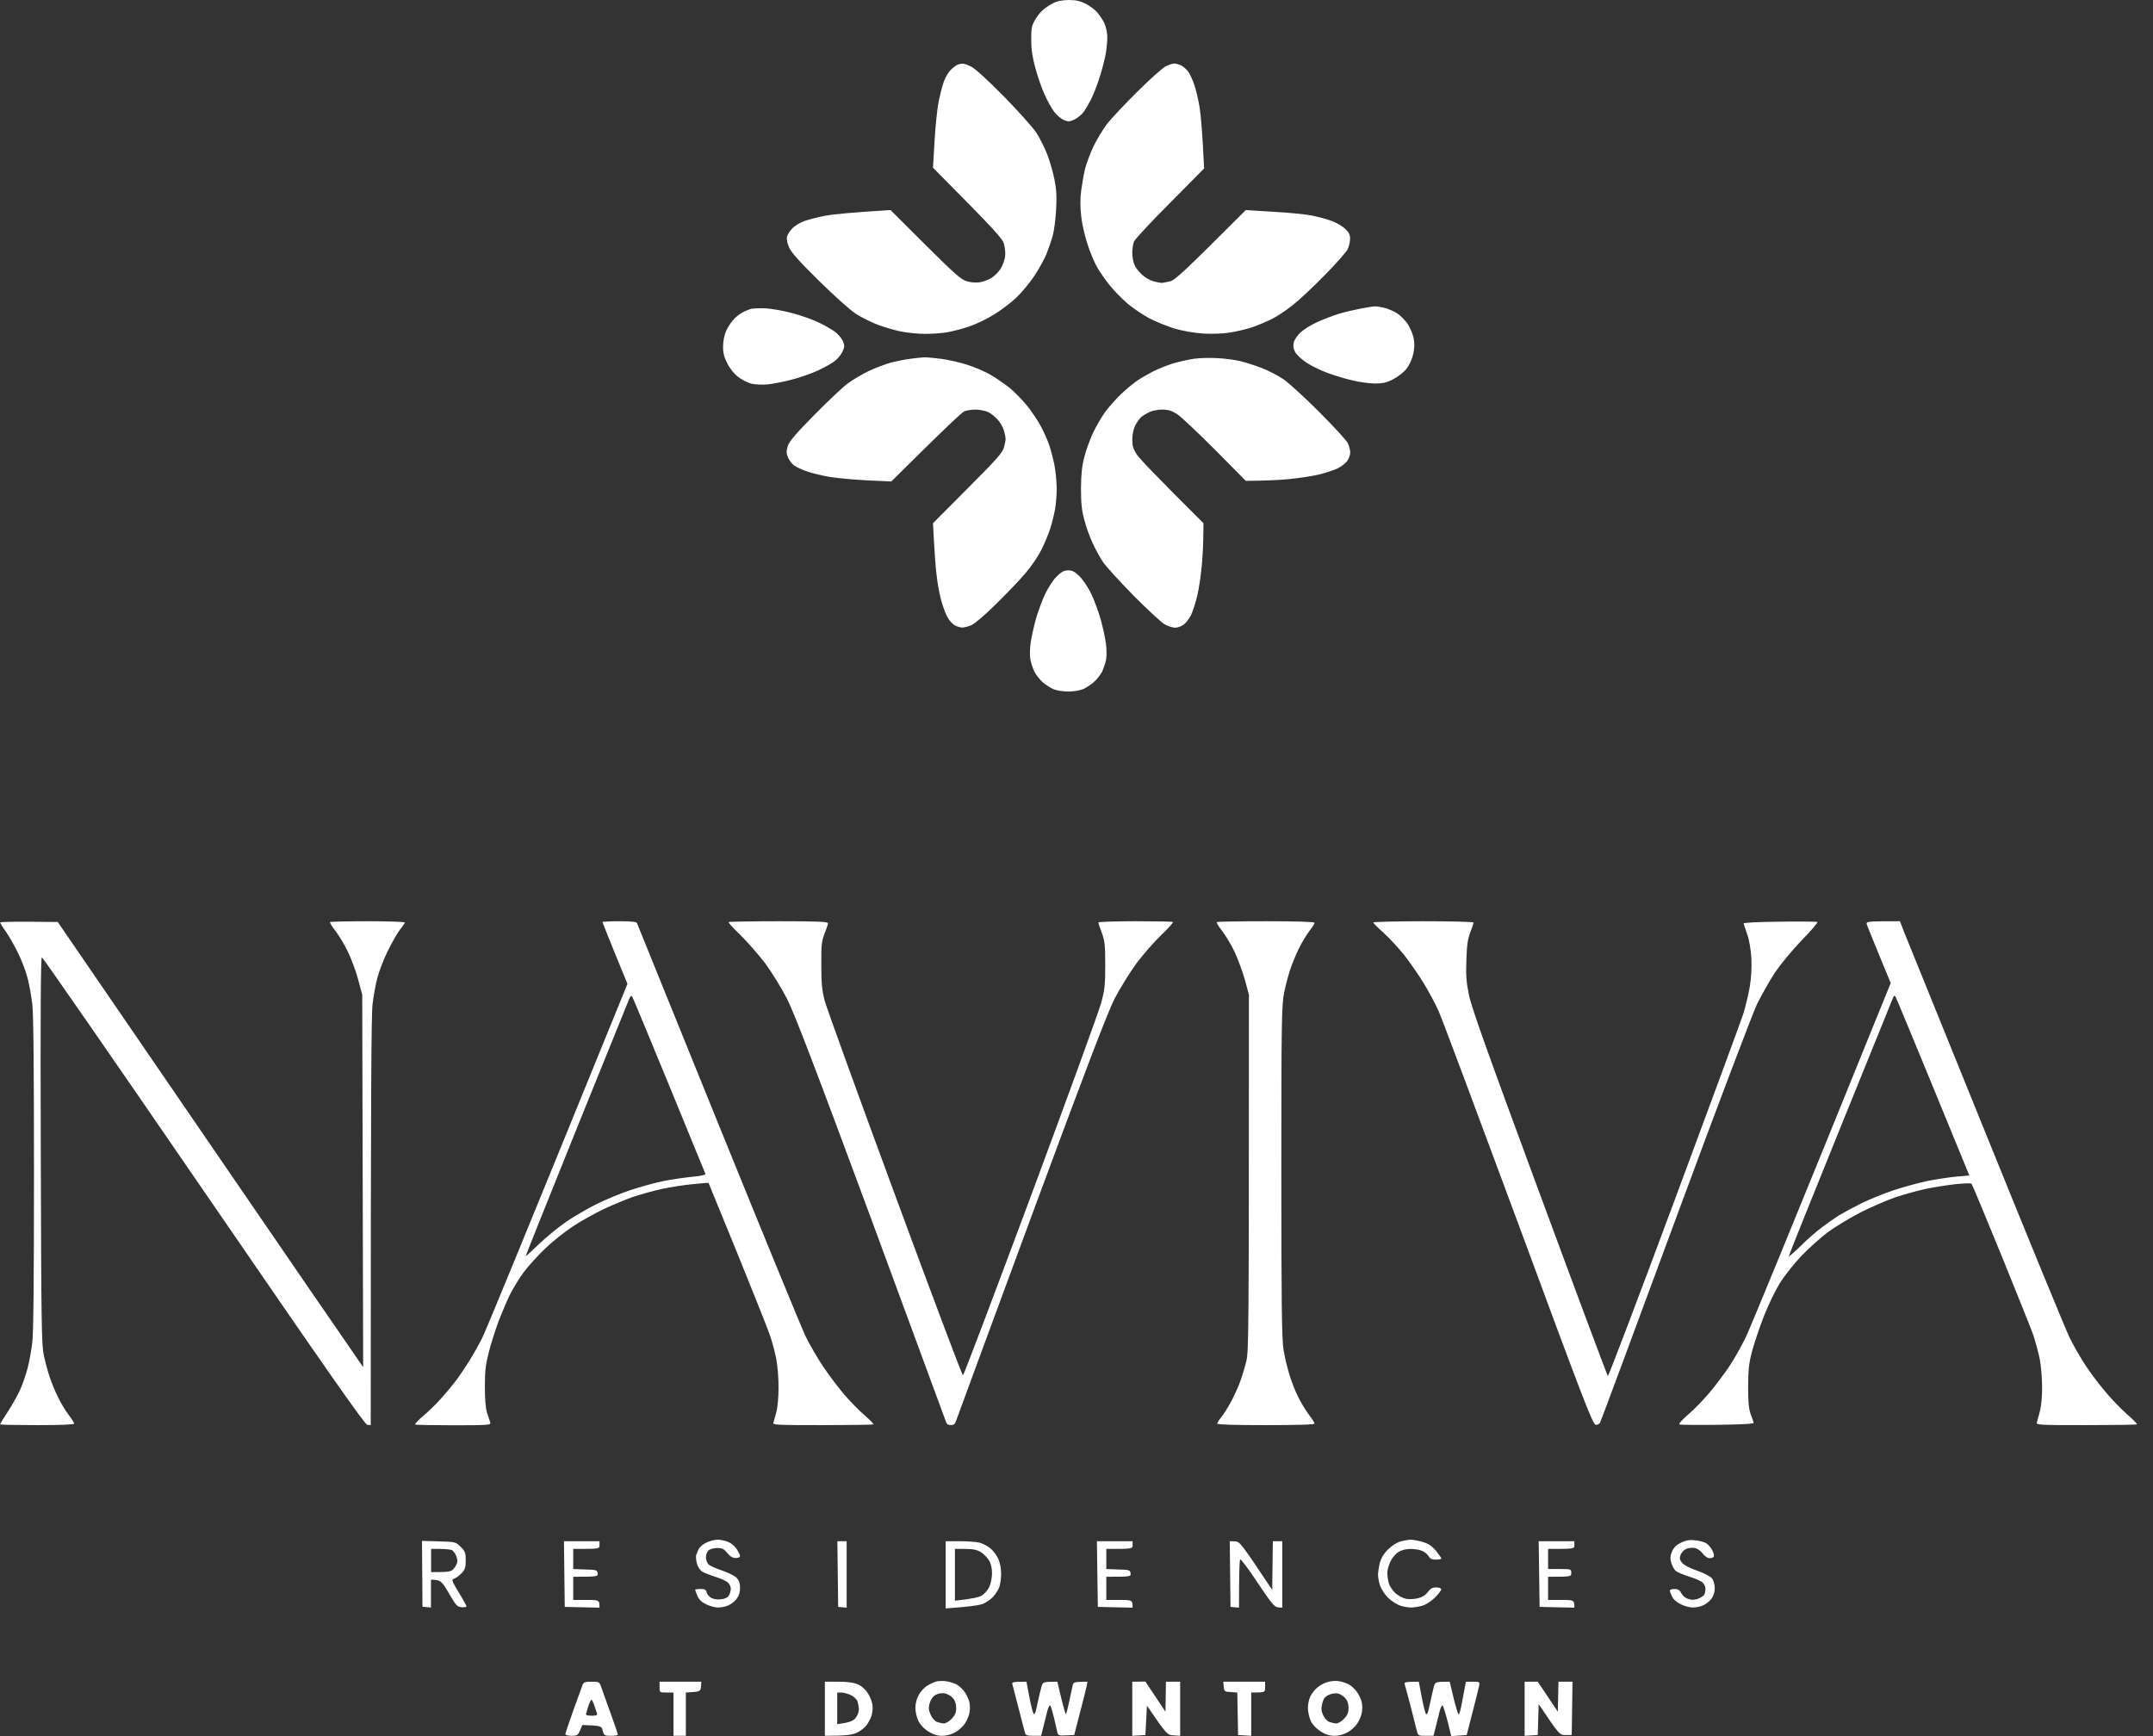 <svg width="124" height="100" viewBox="0 0 124 100" fill="none" xmlns="http://www.w3.org/2000/svg">
<rect x="0" y="0" width="124" height="100" fill="#333333" stroke="none"/>
<path fill-rule="evenodd" clip-rule="evenodd" d="M61.546 0C61.956 0 62.205 0.053 62.525 0.214C62.756 0.329 63.059 0.552 63.201 0.721C63.343 0.89 63.513 1.149 63.584 1.291C63.664 1.433 63.744 1.763 63.77 2.003C63.788 2.252 63.744 2.769 63.673 3.161C63.593 3.552 63.424 4.193 63.29 4.585C63.157 4.977 62.952 5.502 62.828 5.743C62.703 5.983 62.516 6.303 62.409 6.455C62.294 6.606 62.062 6.793 61.885 6.882C61.609 7.016 61.529 7.016 61.279 6.918C61.119 6.847 60.87 6.642 60.719 6.446C60.577 6.259 60.328 5.814 60.176 5.475C60.016 5.137 59.776 4.452 59.642 3.962C59.465 3.33 59.393 2.849 59.393 2.315C59.385 1.7 59.42 1.487 59.58 1.202C59.678 1.006 59.883 0.739 60.025 0.614C60.158 0.481 60.434 0.294 60.63 0.196C60.87 0.062 61.164 0.009 61.546 0ZM54.491 96.839C54.687 96.866 54.972 96.955 55.114 97.035C55.265 97.115 55.47 97.329 55.586 97.498C55.693 97.667 55.808 97.917 55.835 98.068C55.87 98.219 55.87 98.478 55.835 98.647C55.808 98.816 55.693 99.101 55.577 99.27C55.47 99.439 55.212 99.671 55.025 99.777C54.803 99.902 54.518 99.982 54.269 99.982C53.984 99.982 53.753 99.911 53.468 99.733C53.219 99.582 53.006 99.35 52.899 99.136C52.801 98.941 52.721 98.602 52.721 98.38C52.721 98.13 52.792 97.846 52.917 97.623C53.023 97.427 53.246 97.187 53.406 97.098C53.557 97 53.789 96.893 53.913 96.857C54.038 96.822 54.296 96.813 54.491 96.839ZM53.548 98.086C53.468 98.362 53.477 98.487 53.593 98.754C53.673 98.949 53.833 99.127 53.958 99.181C54.082 99.225 54.26 99.27 54.367 99.27C54.465 99.27 54.669 99.154 54.812 99.003C55.007 98.798 55.07 98.656 55.07 98.38C55.07 98.139 55.007 97.952 54.874 97.801C54.758 97.676 54.554 97.561 54.403 97.534C54.251 97.507 54.029 97.543 53.895 97.623C53.735 97.703 53.611 97.881 53.548 98.086ZM77.089 96.831C77.284 96.857 77.569 96.955 77.712 97.035C77.854 97.115 78.067 97.329 78.183 97.498C78.29 97.667 78.405 97.917 78.432 98.068C78.468 98.219 78.468 98.478 78.432 98.647C78.405 98.816 78.29 99.101 78.174 99.27C78.067 99.439 77.809 99.671 77.623 99.777C77.4 99.902 77.115 99.982 76.866 99.982C76.582 99.982 76.35 99.911 76.066 99.733C75.817 99.573 75.603 99.35 75.496 99.136C75.407 98.941 75.327 98.602 75.327 98.38C75.327 98.157 75.389 97.863 75.469 97.712C75.541 97.561 75.701 97.356 75.817 97.249C75.923 97.133 76.181 96.982 76.377 96.911C76.591 96.831 76.875 96.804 77.089 96.831ZM76.155 98.112C76.083 98.388 76.092 98.54 76.199 98.78C76.27 98.949 76.43 99.127 76.555 99.181C76.68 99.225 76.857 99.27 76.964 99.27C77.062 99.27 77.267 99.154 77.409 99.003C77.605 98.798 77.667 98.656 77.667 98.38C77.667 98.13 77.605 97.952 77.471 97.801C77.356 97.685 77.169 97.561 77.044 97.543C76.92 97.516 76.688 97.552 76.537 97.623C76.306 97.73 76.226 97.837 76.155 98.112ZM34.074 96.866C34.519 96.866 34.519 96.866 34.652 97.24C34.723 97.454 34.964 98.121 35.186 98.736C35.408 99.35 35.586 99.875 35.586 99.911C35.586 99.956 35.408 99.982 35.186 99.982C34.812 99.982 34.786 99.964 34.714 99.688C34.643 99.412 34.634 99.403 33.54 99.359L33.407 99.671C33.282 99.956 33.238 99.982 32.917 99.982C32.721 99.982 32.561 99.938 32.561 99.893C32.561 99.84 32.766 99.234 33.015 98.531C33.264 97.837 33.504 97.178 33.549 97.062C33.611 96.893 33.691 96.866 34.074 96.866ZM33.754 98.709C33.727 98.789 33.834 98.825 34.074 98.825C34.376 98.825 34.421 98.798 34.376 98.665C34.35 98.584 34.279 98.397 34.234 98.246C34.181 98.095 34.118 97.952 34.083 97.908C34.056 97.872 33.976 98.015 33.905 98.219C33.843 98.433 33.771 98.656 33.754 98.709ZM37.988 96.866H40.39L40.373 97.151C40.346 97.436 40.328 97.445 39.501 97.489V99.982H38.789V97.489H38.389C37.988 97.489 37.988 97.489 37.988 97.178V96.866ZM47.508 96.866H48.291C48.842 96.866 49.171 96.919 49.42 97.026C49.643 97.124 49.856 97.32 49.99 97.543C50.114 97.73 50.23 98.032 50.248 98.202C50.275 98.371 50.248 98.656 50.194 98.825C50.141 98.994 49.999 99.252 49.892 99.395C49.776 99.537 49.518 99.733 49.314 99.822C49.047 99.929 48.709 99.982 47.508 99.982V96.866ZM48.219 99.314C48.94 99.216 49.127 99.127 49.269 98.967C49.376 98.834 49.465 98.62 49.465 98.469C49.465 98.317 49.42 98.104 49.376 97.979C49.322 97.854 49.145 97.694 48.976 97.623C48.806 97.552 48.566 97.489 48.442 97.489H48.219V99.314ZM59.118 96.866L59.296 97.801C59.393 98.317 59.509 98.736 59.545 98.736C59.58 98.736 59.625 98.665 59.651 98.576C59.669 98.495 59.731 98.219 59.785 97.979C59.838 97.73 59.918 97.382 59.972 97.195C60.052 96.875 60.061 96.866 60.897 96.866L61.119 97.801C61.244 98.317 61.368 98.736 61.386 98.736C61.413 98.736 61.502 98.388 61.591 97.961C61.68 97.525 61.769 97.106 61.795 97.017C61.822 96.902 61.929 96.866 62.632 96.866L62.578 97.151C62.543 97.311 62.374 98.006 61.867 99.938L61.404 99.956C61.03 99.982 60.941 99.956 60.906 99.822C60.888 99.742 60.799 99.368 60.719 99.003C60.63 98.638 60.532 98.291 60.497 98.246C60.452 98.193 60.381 98.326 60.319 98.558C60.265 98.78 60.203 99.021 60.185 99.092C60.167 99.163 60.114 99.395 59.963 99.982H59.518C59.171 99.982 59.064 99.947 59.038 99.822C59.011 99.742 58.851 99.11 58.673 98.424C58.495 97.739 58.335 97.106 58.308 97.017C58.264 96.893 58.317 96.866 59.118 96.866ZM65.212 96.866L65.968 96.857L67.124 98.593L67.151 96.866H67.97V99.982L67.596 99.956C67.222 99.938 67.205 99.92 66.057 98.246L65.968 99.938L65.212 99.982V96.866ZM70.452 96.866H72.863V97.178C72.863 97.489 72.863 97.489 72.062 97.489V99.982L71.306 99.938L71.261 97.489L70.888 97.463C70.532 97.445 70.505 97.427 70.479 97.151L70.452 96.866ZM81.715 96.866L81.893 97.81C81.991 98.317 82.106 98.745 82.142 98.745C82.177 98.745 82.231 98.673 82.249 98.584C82.275 98.495 82.338 98.228 82.391 97.979C82.436 97.739 82.525 97.391 82.569 97.204C82.649 96.875 82.658 96.866 83.494 96.866L83.717 97.801C83.841 98.317 83.975 98.745 84.01 98.745C84.046 98.745 84.117 98.513 84.17 98.228C84.224 97.943 84.304 97.525 84.428 96.866H84.829C85.22 96.866 85.229 96.875 85.185 97.115C85.158 97.249 84.989 97.943 84.473 99.938L83.583 100L83.379 99.172C83.263 98.709 83.129 98.299 83.094 98.246C83.049 98.202 82.978 98.326 82.916 98.558C82.863 98.78 82.809 99.021 82.782 99.092C82.765 99.172 82.711 99.403 82.56 99.982H82.115C81.679 99.982 81.67 99.982 81.59 99.653C81.546 99.466 81.386 98.834 81.234 98.246C81.083 97.667 80.932 97.115 80.905 97.026C80.861 96.893 80.914 96.866 81.715 96.866ZM87.809 96.866H88.565L89.722 98.593L89.757 96.866H90.567L90.522 99.938H90.167C89.82 99.938 89.811 99.929 88.619 98.157L88.565 99.938L87.809 99.982V96.866ZM55.426 3.668C55.506 3.659 55.719 3.73 55.915 3.828C56.137 3.926 56.858 4.585 57.801 5.538C58.664 6.419 59.482 7.336 59.696 7.657C59.901 7.977 60.176 8.538 60.319 8.903C60.461 9.277 60.648 9.918 60.728 10.328C60.844 10.906 60.87 11.325 60.826 12.064C60.799 12.607 60.71 13.284 60.63 13.577C60.55 13.871 60.381 14.352 60.265 14.646C60.141 14.94 59.829 15.5 59.571 15.892C59.313 16.284 58.842 16.854 58.531 17.147C58.219 17.441 57.641 17.878 57.249 18.118C56.858 18.367 56.217 18.67 55.826 18.803C55.434 18.937 54.856 19.088 54.536 19.142C54.224 19.195 53.655 19.231 53.273 19.231C52.89 19.231 52.276 19.168 51.894 19.097C51.511 19.017 50.906 18.839 50.532 18.697C50.168 18.554 49.607 18.278 49.287 18.073C48.967 17.86 48.041 17.041 47.17 16.177C46.057 15.082 45.568 14.539 45.444 14.245C45.337 13.996 45.292 13.764 45.328 13.622C45.364 13.506 45.497 13.292 45.63 13.159C45.755 13.016 46.066 12.829 46.307 12.74C46.556 12.651 47.098 12.509 47.508 12.429C47.926 12.349 48.949 12.242 51.289 12.099L53.29 14.094C55.025 15.821 55.354 16.106 55.693 16.204C55.933 16.275 56.244 16.293 56.449 16.257C56.644 16.221 56.947 16.106 57.116 15.999C57.285 15.892 57.507 15.669 57.623 15.492C57.73 15.322 57.845 15.02 57.881 14.824C57.917 14.619 57.89 14.307 57.828 14.067C57.73 13.729 57.445 13.399 53.735 9.66L53.824 8.146C53.869 7.318 53.975 6.295 54.056 5.876C54.136 5.467 54.278 4.923 54.367 4.674C54.456 4.434 54.643 4.131 54.785 3.998C54.919 3.873 55.087 3.748 55.159 3.722C55.239 3.695 55.354 3.668 55.426 3.668ZM67.641 3.659C67.73 3.659 67.907 3.713 68.041 3.775C68.174 3.846 68.361 4.015 68.459 4.158C68.548 4.3 68.699 4.63 68.788 4.897C68.886 5.173 69.019 5.751 69.091 6.188C69.162 6.633 69.251 7.603 69.349 9.704L67.383 11.69C66.297 12.776 65.363 13.782 65.31 13.916C65.256 14.049 65.212 14.343 65.212 14.557C65.212 14.779 65.265 15.091 65.336 15.251C65.399 15.411 65.603 15.669 65.781 15.83C65.959 15.99 66.253 16.159 66.439 16.204C66.626 16.257 66.831 16.293 66.902 16.293C66.982 16.293 67.196 16.248 67.391 16.204C67.685 16.124 68.103 15.75 71.751 12.099L73.308 12.197C74.171 12.242 75.167 12.34 75.532 12.411C75.906 12.482 76.421 12.625 76.688 12.723C76.964 12.82 77.311 13.025 77.471 13.177C77.694 13.381 77.756 13.524 77.756 13.755C77.756 13.933 77.694 14.2 77.614 14.361C77.534 14.521 76.946 15.189 76.306 15.839C75.665 16.497 74.838 17.272 74.464 17.566C74.1 17.86 73.557 18.225 73.263 18.367C72.97 18.518 72.471 18.723 72.151 18.839C71.84 18.946 71.253 19.088 70.861 19.151C70.434 19.222 69.829 19.24 69.304 19.213C68.797 19.177 68.148 19.07 67.658 18.928C67.222 18.794 66.564 18.527 66.19 18.332C65.826 18.136 65.256 17.753 64.927 17.477C64.598 17.192 64.144 16.72 63.904 16.426C63.673 16.133 63.352 15.678 63.192 15.402C63.041 15.135 62.792 14.557 62.65 14.111C62.498 13.675 62.329 12.954 62.276 12.509C62.214 11.966 62.205 11.485 62.267 10.995C62.32 10.604 62.418 10.025 62.498 9.704C62.578 9.393 62.801 8.805 62.988 8.413C63.175 8.022 63.53 7.443 63.77 7.123C64.02 6.811 64.811 5.965 65.541 5.244C66.27 4.523 67 3.873 67.169 3.802C67.347 3.722 67.552 3.659 67.641 3.659ZM79.179 17.646C79.26 17.637 79.5 17.682 79.713 17.726C79.936 17.78 80.265 17.922 80.452 18.038C80.638 18.154 80.905 18.43 81.057 18.634C81.199 18.839 81.359 19.213 81.412 19.453C81.475 19.783 81.475 20.041 81.395 20.388C81.332 20.673 81.172 21.029 81.012 21.234C80.861 21.43 80.523 21.697 80.247 21.839C79.856 22.044 79.651 22.089 79.179 22.089C78.868 22.089 78.281 22.009 77.889 21.911C77.498 21.822 76.857 21.626 76.466 21.483C76.075 21.341 75.523 21.074 75.229 20.878C74.945 20.682 74.651 20.406 74.58 20.255C74.491 20.085 74.473 19.898 74.509 19.72C74.544 19.578 74.722 19.32 74.9 19.151C75.078 18.982 75.505 18.714 75.843 18.563C76.19 18.403 76.751 18.189 77.089 18.082C77.436 17.975 78.014 17.842 78.379 17.771C78.752 17.699 79.108 17.646 79.179 17.646ZM44.127 17.762C44.501 17.788 45.177 17.913 45.639 18.038C46.111 18.162 46.769 18.394 47.107 18.554C47.454 18.714 47.89 18.964 48.086 19.106C48.273 19.249 48.486 19.498 48.548 19.658C48.655 19.907 48.646 19.988 48.513 20.272C48.424 20.451 48.219 20.7 48.041 20.824C47.872 20.949 47.454 21.181 47.107 21.341C46.769 21.501 46.111 21.733 45.639 21.857C45.177 21.982 44.536 22.107 44.216 22.142C43.887 22.169 43.477 22.151 43.264 22.098C43.059 22.044 42.712 21.866 42.508 21.706C42.276 21.528 42.027 21.216 41.885 20.922C41.698 20.566 41.636 20.308 41.645 19.943C41.645 19.649 41.716 19.302 41.823 19.053C41.921 18.839 42.116 18.545 42.25 18.403C42.374 18.26 42.597 18.091 42.739 18.011C42.873 17.931 43.095 17.842 43.228 17.797C43.353 17.762 43.762 17.744 44.127 17.762ZM53.201 20.584C53.326 20.575 53.771 20.611 54.18 20.664C54.598 20.718 55.301 20.878 55.737 21.02C56.182 21.163 56.796 21.43 57.098 21.617C57.401 21.795 57.881 22.133 58.157 22.347C58.424 22.569 58.86 23.015 59.118 23.326C59.385 23.647 59.731 24.172 59.909 24.484C60.087 24.804 60.31 25.303 60.416 25.596C60.514 25.89 60.657 26.424 60.728 26.781C60.799 27.137 60.852 27.733 60.861 28.116C60.861 28.499 60.817 29.042 60.764 29.336C60.71 29.63 60.586 30.137 60.488 30.449C60.381 30.769 60.15 31.33 59.963 31.695C59.776 32.069 59.367 32.666 59.047 33.031C58.735 33.405 57.979 34.188 57.374 34.785C56.76 35.399 56.128 35.933 55.942 36.013C55.755 36.084 55.523 36.147 55.426 36.147C55.328 36.147 55.141 36.093 55.007 36.031C54.874 35.96 54.678 35.746 54.572 35.559C54.465 35.372 54.296 34.918 54.198 34.544C54.1 34.179 53.975 33.502 53.931 33.031C53.878 32.568 53.815 31.731 53.735 30.137L55.728 28.134C57.374 26.487 57.748 26.068 57.819 25.775C57.872 25.579 57.917 25.365 57.917 25.285C57.917 25.214 57.881 25.009 57.828 24.822C57.783 24.635 57.614 24.341 57.454 24.163C57.294 23.985 57.036 23.78 56.876 23.718C56.716 23.656 56.404 23.593 56.182 23.593C55.968 23.593 55.675 23.638 55.541 23.691C55.408 23.745 54.403 24.68 51.333 27.733L49.981 27.671C49.234 27.635 48.264 27.546 47.819 27.475C47.383 27.404 46.778 27.261 46.484 27.155C46.191 27.057 45.853 26.896 45.728 26.807C45.613 26.718 45.453 26.514 45.381 26.344C45.283 26.095 45.283 25.988 45.373 25.686C45.461 25.418 45.826 24.991 46.876 23.923C47.641 23.148 48.504 22.329 48.798 22.107C49.091 21.884 49.652 21.555 50.043 21.367C50.435 21.181 51.022 20.967 51.333 20.878C51.653 20.798 52.152 20.7 52.445 20.664C52.739 20.629 53.086 20.584 53.201 20.584ZM70.105 20.629C70.523 20.646 71.119 20.727 71.422 20.798C71.724 20.869 72.285 21.047 72.667 21.198C73.05 21.341 73.601 21.635 73.913 21.839C74.215 22.044 75.149 22.899 75.977 23.727C76.813 24.564 77.56 25.374 77.631 25.534C77.703 25.694 77.765 25.935 77.765 26.068C77.765 26.202 77.685 26.424 77.587 26.558C77.489 26.692 77.24 26.879 77.044 26.977C76.849 27.074 76.359 27.235 75.959 27.333C75.558 27.431 74.767 27.546 74.197 27.6C73.637 27.653 72.854 27.689 71.751 27.698L69.972 25.899C68.993 24.92 68.014 23.994 67.792 23.852C67.48 23.656 67.294 23.593 66.929 23.593C66.671 23.593 66.333 23.665 66.173 23.745C66.013 23.825 65.808 23.949 65.719 24.03C65.63 24.11 65.479 24.323 65.381 24.51C65.283 24.706 65.212 25.036 65.212 25.312C65.212 25.677 65.265 25.864 65.47 26.175C65.612 26.398 66.537 27.377 69.313 30.137L69.304 30.849C69.304 31.241 69.269 32.025 69.215 32.586C69.162 33.155 69.046 33.948 68.948 34.348C68.85 34.749 68.69 35.239 68.593 35.434C68.495 35.63 68.308 35.88 68.174 35.978C68.041 36.075 67.819 36.156 67.685 36.156C67.552 36.156 67.294 36.075 67.107 35.978C66.92 35.889 66.11 35.132 65.292 34.313C64.482 33.485 63.682 32.612 63.521 32.363C63.361 32.123 63.094 31.642 62.934 31.294C62.774 30.956 62.552 30.351 62.454 29.959C62.303 29.416 62.258 28.997 62.258 28.134C62.267 27.297 62.312 26.852 62.454 26.309C62.552 25.917 62.783 25.303 62.952 24.929C63.13 24.564 63.441 24.021 63.655 23.727C63.868 23.433 64.278 22.979 64.562 22.703C64.847 22.427 65.265 22.089 65.479 21.937C65.701 21.786 66.119 21.546 66.413 21.394C66.706 21.243 67.231 21.038 67.569 20.931C67.916 20.833 68.459 20.709 68.77 20.664C69.091 20.62 69.696 20.602 70.105 20.629ZM61.52 32.853C61.769 32.853 61.911 32.933 62.187 33.209C62.383 33.405 62.685 33.859 62.854 34.215C63.023 34.571 63.263 35.221 63.388 35.657C63.513 36.102 63.646 36.725 63.691 37.037C63.735 37.358 63.744 37.776 63.708 37.972C63.673 38.168 63.566 38.488 63.477 38.684C63.379 38.871 63.166 39.147 62.988 39.298C62.819 39.441 62.543 39.628 62.365 39.699C62.196 39.77 61.813 39.833 61.52 39.833C61.226 39.833 60.852 39.77 60.675 39.699C60.505 39.628 60.23 39.441 60.052 39.298C59.883 39.147 59.669 38.871 59.571 38.684C59.482 38.488 59.376 38.168 59.34 37.972C59.304 37.776 59.313 37.358 59.358 37.037C59.402 36.725 59.536 36.102 59.66 35.657C59.785 35.221 60.025 34.571 60.194 34.215C60.363 33.859 60.657 33.405 60.852 33.209C61.137 32.933 61.279 32.853 61.52 32.853ZM3.327 53.107L11.717 65.349C16.334 72.089 20.293 77.858 20.916 78.748L20.862 57.292L20.622 56.401C20.489 55.912 20.222 55.191 20.026 54.799C19.839 54.407 19.519 53.882 19.323 53.624C19.119 53.365 18.976 53.134 19.012 53.107C19.047 53.089 20.026 53.063 21.192 53.063C22.357 53.063 23.318 53.098 23.318 53.134C23.318 53.169 23.193 53.356 23.033 53.552C22.882 53.748 22.562 54.309 22.322 54.799C22.081 55.288 21.814 55.992 21.725 56.357C21.628 56.731 21.512 57.39 21.459 57.826C21.387 58.378 21.352 62.358 21.352 82.087L21.156 82.069C21.005 82.051 18.896 79.033 11.735 68.599C6.664 61.209 2.464 55.146 2.411 55.137C2.349 55.119 2.322 58.298 2.349 66.266C2.375 76.291 2.393 77.484 2.527 78.081C2.607 78.454 2.758 79.015 2.865 79.327C2.971 79.647 3.185 80.173 3.345 80.484C3.496 80.805 3.772 81.259 3.95 81.49C4.128 81.722 4.27 81.953 4.27 81.998C4.27 82.06 3.505 82.087 2.135 82.087C0.961 82.087 0 82.069 0 82.042C0 82.025 0.214 81.668 0.48 81.268C0.738 80.867 1.059 80.288 1.183 79.995C1.317 79.701 1.495 79.167 1.592 78.793C1.69 78.428 1.806 77.769 1.859 77.324C1.931 76.79 1.957 73.558 1.957 67.575C1.957 61.601 1.931 58.369 1.859 57.826C1.806 57.39 1.69 56.731 1.592 56.357C1.504 55.992 1.263 55.351 1.059 54.932C0.863 54.523 0.543 53.962 0.356 53.686C0.16 53.419 0.009 53.169 0.009 53.134C0.009 53.098 0.756 53.072 3.327 53.107ZM35.675 53.063C36.387 53.063 36.672 53.098 36.689 53.178C36.716 53.241 38.816 58.44 41.369 64.726C43.922 71.02 46.182 76.531 46.396 76.968C46.609 77.413 47.063 78.196 47.401 78.704C47.748 79.22 48.308 79.959 48.646 80.351C48.984 80.743 49.509 81.277 49.812 81.535C50.114 81.793 50.328 82.025 50.301 82.042C50.266 82.069 48.949 82.087 47.365 82.087C44.661 82.087 44.492 82.078 44.545 81.936C44.572 81.847 44.652 81.579 44.714 81.33C44.785 81.09 44.839 80.466 44.839 79.95C44.848 79.443 44.785 78.695 44.714 78.303C44.643 77.911 44.474 77.297 44.349 76.923C44.225 76.558 43.38 74.439 42.472 72.204C41.565 69.979 40.809 68.145 40.809 68.136C40.8 68.127 40.39 68.153 39.901 68.207C39.412 68.251 38.638 68.376 38.166 68.474C37.704 68.572 36.965 68.777 36.52 68.919C36.084 69.07 35.284 69.4 34.741 69.658C34.207 69.916 33.407 70.362 32.971 70.655C32.535 70.949 31.832 71.501 31.423 71.893C31.005 72.285 30.444 72.908 30.168 73.273C29.892 73.647 29.528 74.243 29.35 74.608C29.172 74.982 28.878 75.677 28.691 76.166C28.514 76.656 28.264 77.439 28.149 77.902C27.971 78.588 27.926 78.971 27.926 79.861C27.926 80.609 27.968 81.114 28.051 81.375C28.122 81.597 28.211 81.847 28.238 81.936C28.291 82.078 28.158 82.096 26.138 82.096C24.955 82.096 23.95 82.078 23.914 82.051C23.878 82.025 24.074 81.811 24.359 81.57C24.643 81.339 25.088 80.903 25.346 80.618C25.613 80.324 25.996 79.87 26.209 79.594C26.414 79.327 26.779 78.784 27.028 78.392C27.268 78 27.606 77.404 27.775 77.057C27.953 76.718 29.901 71.991 36.138 56.669L35.417 54.914C35.026 53.944 34.697 53.134 34.697 53.107C34.697 53.089 35.141 53.063 35.675 53.063ZM33.22 64.993C31.592 69.035 30.266 72.347 30.275 72.356C30.284 72.374 30.64 72.053 31.058 71.644C31.476 71.243 32.179 70.673 32.615 70.37C33.051 70.077 33.834 69.614 34.341 69.364C34.857 69.106 35.737 68.741 36.298 68.554C36.867 68.367 37.721 68.127 38.211 68.029C38.7 67.931 39.456 67.824 39.883 67.78C40.346 67.744 40.648 67.673 40.631 67.619C40.613 67.575 39.661 65.269 38.531 62.5C37.392 59.74 36.44 57.434 36.405 57.39C36.369 57.345 36.307 57.39 36.262 57.479C36.218 57.577 34.848 60.96 33.22 64.993ZM44.856 53.063C47.063 53.063 47.686 53.089 47.686 53.178C47.686 53.241 47.597 53.508 47.49 53.775C47.321 54.211 47.294 54.425 47.303 55.6C47.303 56.677 47.347 57.078 47.499 57.648C47.605 58.039 49.42 63.061 51.538 68.803C53.655 74.546 55.417 79.229 55.461 79.22C55.506 79.211 57.258 74.573 59.367 68.91C61.466 63.257 63.29 58.253 63.415 57.781C63.619 57.051 63.655 56.766 63.655 55.6C63.655 54.434 63.628 54.202 63.459 53.73C63.343 53.437 63.255 53.169 63.255 53.134C63.255 53.098 64.207 53.063 65.372 53.063C66.537 53.063 67.516 53.081 67.552 53.107C67.587 53.134 67.294 53.463 66.893 53.846C66.493 54.229 65.852 54.959 65.47 55.467C65.087 55.983 64.518 56.909 64.198 57.514C63.77 58.369 62.623 61.36 59.385 70.112C57.054 76.433 55.105 81.713 55.061 81.847C55.007 82.025 54.927 82.087 54.758 82.087C54.598 82.087 54.518 82.025 54.465 81.847C54.42 81.713 52.472 76.433 50.141 70.112C46.903 61.369 45.755 58.369 45.319 57.514C45.008 56.909 44.438 55.983 44.056 55.467C43.664 54.959 43.024 54.229 42.632 53.846C42.232 53.463 41.929 53.134 41.965 53.107C42.001 53.089 43.3 53.063 44.856 53.063ZM72.925 53.063C74.722 53.063 75.71 53.098 75.71 53.152C75.71 53.205 75.612 53.374 75.478 53.535C75.354 53.695 75.114 54.06 74.954 54.354C74.784 54.647 74.535 55.226 74.384 55.627C74.233 56.027 74.046 56.731 73.957 57.185C73.815 57.933 73.797 58.832 73.797 67.486C73.797 74.991 73.824 77.128 73.921 77.724C73.984 78.143 74.144 78.802 74.269 79.193C74.384 79.585 74.615 80.173 74.776 80.484C74.936 80.805 75.212 81.259 75.389 81.49C75.567 81.722 75.71 81.953 75.71 81.998C75.71 82.06 74.722 82.087 72.907 82.087C71.101 82.087 70.105 82.06 70.105 81.998C70.105 81.953 70.212 81.784 70.345 81.624C70.47 81.464 70.71 81.09 70.87 80.796C71.03 80.502 71.27 79.995 71.395 79.665C71.519 79.336 71.689 78.775 71.778 78.419C71.92 77.822 71.929 76.977 71.929 57.292L71.689 56.401C71.546 55.912 71.279 55.191 71.092 54.799C70.906 54.407 70.585 53.882 70.39 53.624C70.185 53.365 70.043 53.134 70.078 53.107C70.114 53.089 71.395 53.063 72.925 53.063ZM81.982 53.063C83.574 53.063 84.873 53.098 84.873 53.134C84.873 53.169 84.793 53.419 84.686 53.686C84.535 54.069 84.482 54.425 84.455 55.288C84.419 56.197 84.455 56.579 84.606 57.336C84.757 58.048 85.736 60.8 88.672 68.732C90.798 74.493 92.569 79.229 92.604 79.265C92.631 79.291 94.357 74.769 96.421 69.204C98.494 63.631 100.282 58.77 100.407 58.387C100.522 58.004 100.691 57.327 100.771 56.873C100.86 56.321 100.896 55.778 100.869 55.199C100.834 54.674 100.754 54.158 100.629 53.819C100.531 53.526 100.433 53.25 100.424 53.196C100.407 53.143 101.154 53.107 102.488 53.089C103.645 53.072 104.624 53.081 104.668 53.107C104.721 53.125 104.321 53.597 103.778 54.149C103.227 54.719 102.56 55.529 102.239 56.001C101.928 56.473 101.465 57.292 101.198 57.826C100.94 58.369 98.832 63.925 96.483 70.29C94.152 76.612 92.204 81.847 92.159 81.936C92.115 82.025 91.999 82.078 91.901 82.069C91.732 82.051 91.154 80.538 87.453 70.513C85.105 64.174 83.04 58.645 82.854 58.235C82.667 57.817 82.275 57.087 81.982 56.606C81.688 56.134 81.19 55.413 80.87 55.004C80.541 54.603 80.016 54.024 79.686 53.73C79.357 53.437 79.09 53.169 79.09 53.134C79.09 53.098 80.398 53.063 81.982 53.063ZM109.428 53.063L109.641 53.624C109.766 53.926 111.901 59.206 114.392 65.349C116.883 71.501 119.054 76.79 119.223 77.101C119.383 77.422 119.721 78.027 119.979 78.437C120.237 78.855 120.762 79.576 121.153 80.039C121.536 80.511 122.141 81.143 122.488 81.446C122.844 81.749 123.102 82.025 123.075 82.042C123.039 82.069 121.723 82.087 120.139 82.087C117.435 82.087 117.266 82.078 117.31 81.936C117.337 81.847 117.417 81.562 117.488 81.286C117.559 81.019 117.621 80.395 117.613 79.888C117.613 79.389 117.55 78.668 117.479 78.285C117.399 77.902 117.239 77.315 117.132 76.968C117.016 76.629 116.171 74.528 115.264 72.293C114.356 70.068 113.582 68.216 113.547 68.18C113.511 68.145 113.102 68.162 112.63 68.207C112.168 68.26 111.412 68.376 110.94 68.474C110.477 68.572 109.677 68.794 109.161 68.964C108.654 69.142 107.728 69.542 107.115 69.854C106.51 70.174 105.664 70.682 105.246 70.994C104.837 71.305 104.152 71.919 103.734 72.356C103.325 72.792 102.773 73.487 102.515 73.896C102.257 74.314 101.839 75.178 101.59 75.81C101.341 76.451 101.038 77.35 100.914 77.813C100.727 78.517 100.691 78.873 100.682 79.861C100.682 80.796 100.718 81.161 100.834 81.464C100.914 81.686 100.994 81.909 101.003 81.953C101.02 82.016 100.273 82.051 98.93 82.069C97.782 82.087 96.795 82.069 96.732 82.051C96.661 82.025 96.866 81.793 97.222 81.481C97.551 81.206 98.111 80.627 98.458 80.217C98.805 79.808 99.312 79.122 99.597 78.704C99.873 78.294 100.291 77.546 100.531 77.057C100.771 76.567 102.755 71.777 108.894 56.624L108.244 55.048C107.889 54.176 107.559 53.374 107.524 53.267C107.462 53.072 107.462 53.063 109.428 53.063ZM105.967 65.02C104.348 69.017 103.022 72.32 103.022 72.365C103.022 72.4 103.334 72.133 103.716 71.759C104.09 71.385 104.641 70.905 104.935 70.691C105.229 70.468 105.673 70.157 105.914 70.005C106.163 69.854 106.741 69.542 107.204 69.311C107.675 69.079 108.511 68.741 109.072 68.554C109.641 68.367 110.522 68.127 111.029 68.02C111.545 67.922 112.292 67.806 112.693 67.771L113.422 67.708C110.202 59.847 109.223 57.505 109.179 57.425C109.107 57.318 109.081 57.336 109.01 57.514C108.956 57.639 107.586 61.013 105.967 65.02ZM41.325 88.684C41.476 88.684 41.734 88.737 41.903 88.8C42.081 88.862 42.294 89.031 42.419 89.209C42.535 89.388 42.623 89.574 42.623 89.637C42.623 89.699 42.508 89.744 42.374 89.744C42.205 89.744 42.054 89.655 41.894 89.459C41.698 89.218 41.6 89.165 41.307 89.165C41.111 89.165 40.889 89.227 40.809 89.298C40.72 89.379 40.657 89.557 40.657 89.699C40.657 89.85 40.728 90.037 40.817 90.118C40.898 90.198 41.253 90.349 41.591 90.465C41.938 90.581 42.312 90.767 42.419 90.874C42.561 91.026 42.623 91.195 42.623 91.462C42.623 91.72 42.561 91.916 42.419 92.103C42.312 92.245 42.09 92.415 41.929 92.477C41.769 92.548 41.511 92.593 41.351 92.593C41.191 92.593 40.889 92.513 40.684 92.415C40.417 92.29 40.266 92.147 40.168 91.925C40.097 91.756 40.035 91.596 40.035 91.569C40.035 91.551 40.177 91.524 40.346 91.524C40.604 91.524 40.666 91.569 40.702 91.729C40.72 91.836 40.853 91.987 40.986 92.049C41.138 92.121 41.369 92.147 41.574 92.112C41.778 92.085 41.938 91.996 41.992 91.88C42.045 91.791 42.09 91.613 42.09 91.506C42.09 91.4 42.019 91.239 41.929 91.159C41.84 91.07 41.511 90.919 41.191 90.821C40.88 90.723 40.524 90.581 40.417 90.509C40.31 90.429 40.177 90.224 40.132 90.037C40.088 89.85 40.07 89.646 40.097 89.566C40.123 89.494 40.186 89.343 40.248 89.218C40.301 89.103 40.506 88.933 40.702 88.844C40.898 88.755 41.182 88.684 41.325 88.684ZM81.226 88.684C81.35 88.684 81.662 88.737 81.919 88.809C82.275 88.916 82.462 89.04 82.702 89.325C82.871 89.53 83.014 89.735 83.014 89.77C83.014 89.806 82.871 89.833 82.694 89.833C82.471 89.833 82.364 89.788 82.293 89.655C82.249 89.566 82.089 89.423 81.937 89.343C81.795 89.272 81.484 89.218 81.252 89.218C80.985 89.218 80.719 89.281 80.541 89.396C80.38 89.494 80.176 89.735 80.078 89.948C79.98 90.153 79.9 90.447 79.9 90.589C79.9 90.741 79.936 90.999 79.98 91.168C80.025 91.346 80.194 91.604 80.354 91.756C80.523 91.907 80.799 92.058 80.985 92.094C81.172 92.121 81.475 92.112 81.67 92.058C81.902 92.005 82.106 91.88 82.231 91.702C82.382 91.498 82.498 91.435 82.72 91.435C82.889 91.435 83.005 91.489 83.005 91.551C83.005 91.613 82.836 91.827 82.631 92.032C82.409 92.245 82.106 92.441 81.893 92.495C81.697 92.548 81.421 92.593 81.27 92.593C81.128 92.593 80.843 92.548 80.647 92.486C80.452 92.423 80.131 92.219 79.936 92.023C79.74 91.827 79.535 91.498 79.473 91.302C79.411 91.106 79.366 90.839 79.366 90.705C79.366 90.572 79.411 90.269 79.464 90.037C79.544 89.752 79.686 89.503 79.936 89.254C80.149 89.04 80.443 88.853 80.647 88.791C80.843 88.737 81.11 88.693 81.226 88.684ZM97.64 88.72C97.889 88.746 98.182 88.827 98.289 88.907C98.396 88.978 98.547 89.156 98.618 89.298C98.698 89.45 98.734 89.61 98.707 89.655C98.69 89.708 98.574 89.752 98.467 89.752C98.343 89.752 98.191 89.646 98.067 89.485C97.96 89.334 97.755 89.192 97.622 89.165C97.489 89.138 97.266 89.156 97.133 89.209C96.999 89.263 96.848 89.414 96.795 89.548C96.723 89.744 96.732 89.833 96.866 90.002C96.955 90.135 97.302 90.313 97.729 90.465C98.156 90.616 98.512 90.803 98.601 90.919C98.698 91.043 98.761 91.275 98.761 91.48C98.761 91.72 98.69 91.925 98.556 92.103C98.449 92.245 98.227 92.415 98.067 92.477C97.907 92.548 97.649 92.593 97.489 92.593C97.328 92.593 97.026 92.513 96.821 92.415C96.59 92.308 96.385 92.138 96.305 91.969C96.234 91.827 96.172 91.667 96.172 91.613C96.172 91.569 96.296 91.524 96.439 91.524C96.634 91.524 96.741 91.587 96.821 91.747C96.884 91.871 97.026 92.014 97.133 92.058C97.239 92.112 97.408 92.147 97.506 92.147C97.604 92.147 97.782 92.103 97.889 92.049C97.996 91.996 98.12 91.907 98.156 91.854C98.191 91.791 98.218 91.649 98.227 91.524C98.227 91.409 98.156 91.239 98.067 91.159C97.978 91.07 97.631 90.919 97.284 90.812C96.946 90.705 96.59 90.554 96.501 90.474C96.412 90.394 96.305 90.189 96.252 90.011C96.181 89.77 96.19 89.628 96.296 89.37C96.403 89.129 96.546 88.987 96.821 88.853C97.106 88.72 97.302 88.684 97.64 88.72ZM24.305 88.755L25.275 88.782C26.236 88.809 26.245 88.818 26.538 89.103C26.796 89.361 26.823 89.45 26.823 89.877C26.823 90.269 26.788 90.402 26.601 90.598C26.485 90.732 26.289 90.874 26.183 90.919C25.987 90.99 25.987 90.999 26.423 91.729C26.672 92.13 26.868 92.495 26.868 92.53C26.868 92.566 26.743 92.584 26.583 92.575C26.334 92.557 26.263 92.477 25.853 91.773C25.435 91.052 25.382 90.999 24.821 90.99V92.593L24.332 92.548L24.305 88.755ZM24.83 90.554C25.933 90.554 26.005 90.536 26.165 90.313C26.271 90.18 26.352 89.993 26.343 89.913C26.343 89.824 26.298 89.663 26.245 89.557C26.183 89.441 26.094 89.325 26.04 89.29C25.987 89.254 25.693 89.227 25.391 89.218H24.83V90.554ZM32.481 88.773H34.528V88.996C34.528 89.218 34.519 89.218 33.015 89.218V90.376L33.709 90.402C34.35 90.42 34.394 90.438 34.421 90.625C34.439 90.812 34.412 90.821 33.015 90.821V92.156H33.771C34.519 92.156 34.528 92.165 34.528 92.602L32.526 92.557L32.481 88.773ZM48.228 88.773H48.762V92.602L48.273 92.557L48.228 88.773ZM54.465 88.773H55.283C55.737 88.773 56.262 88.818 56.44 88.862C56.627 88.916 56.902 89.067 57.062 89.201C57.214 89.334 57.41 89.601 57.498 89.797C57.596 90.011 57.659 90.358 57.659 90.643C57.659 90.919 57.605 91.266 57.552 91.426C57.49 91.587 57.321 91.845 57.169 92.005C57.009 92.165 56.733 92.343 56.547 92.406C56.351 92.468 55.808 92.548 54.465 92.646V88.773ZM54.998 92.201C56.013 92.094 56.395 91.996 56.555 91.898C56.698 91.809 56.894 91.587 56.974 91.409C57.062 91.23 57.134 90.883 57.134 90.625C57.134 90.31 57.074 90.058 56.956 89.868C56.858 89.708 56.644 89.494 56.484 89.396C56.271 89.272 56.039 89.218 55.595 89.218H54.998V92.201ZM63.175 88.773H65.23V88.996C65.23 89.218 65.221 89.218 63.717 89.218V90.376L64.402 90.402C65.043 90.42 65.096 90.438 65.114 90.625C65.141 90.812 65.114 90.821 63.717 90.821V92.156H64.473C65.221 92.156 65.23 92.165 65.23 92.602L63.228 92.557L63.175 88.773ZM70.826 88.773L71.119 88.782C71.395 88.782 71.457 88.853 73.272 91.578L73.308 88.773H73.85V92.602L73.61 92.584C73.397 92.566 73.228 92.352 72.427 91.159C71.92 90.385 71.466 89.788 71.43 89.824C71.386 89.859 71.359 90.5 71.359 92.602L70.87 92.557L70.826 88.773ZM88.619 88.773H90.674V88.996C90.674 89.218 90.665 89.218 89.161 89.218V90.376H89.829C90.478 90.376 90.496 90.385 90.496 90.598C90.496 90.821 90.478 90.821 89.161 90.821V92.156H89.918C90.665 92.156 90.674 92.165 90.674 92.602L88.672 92.557L88.619 88.773Z" fill="white"/>
</svg>
